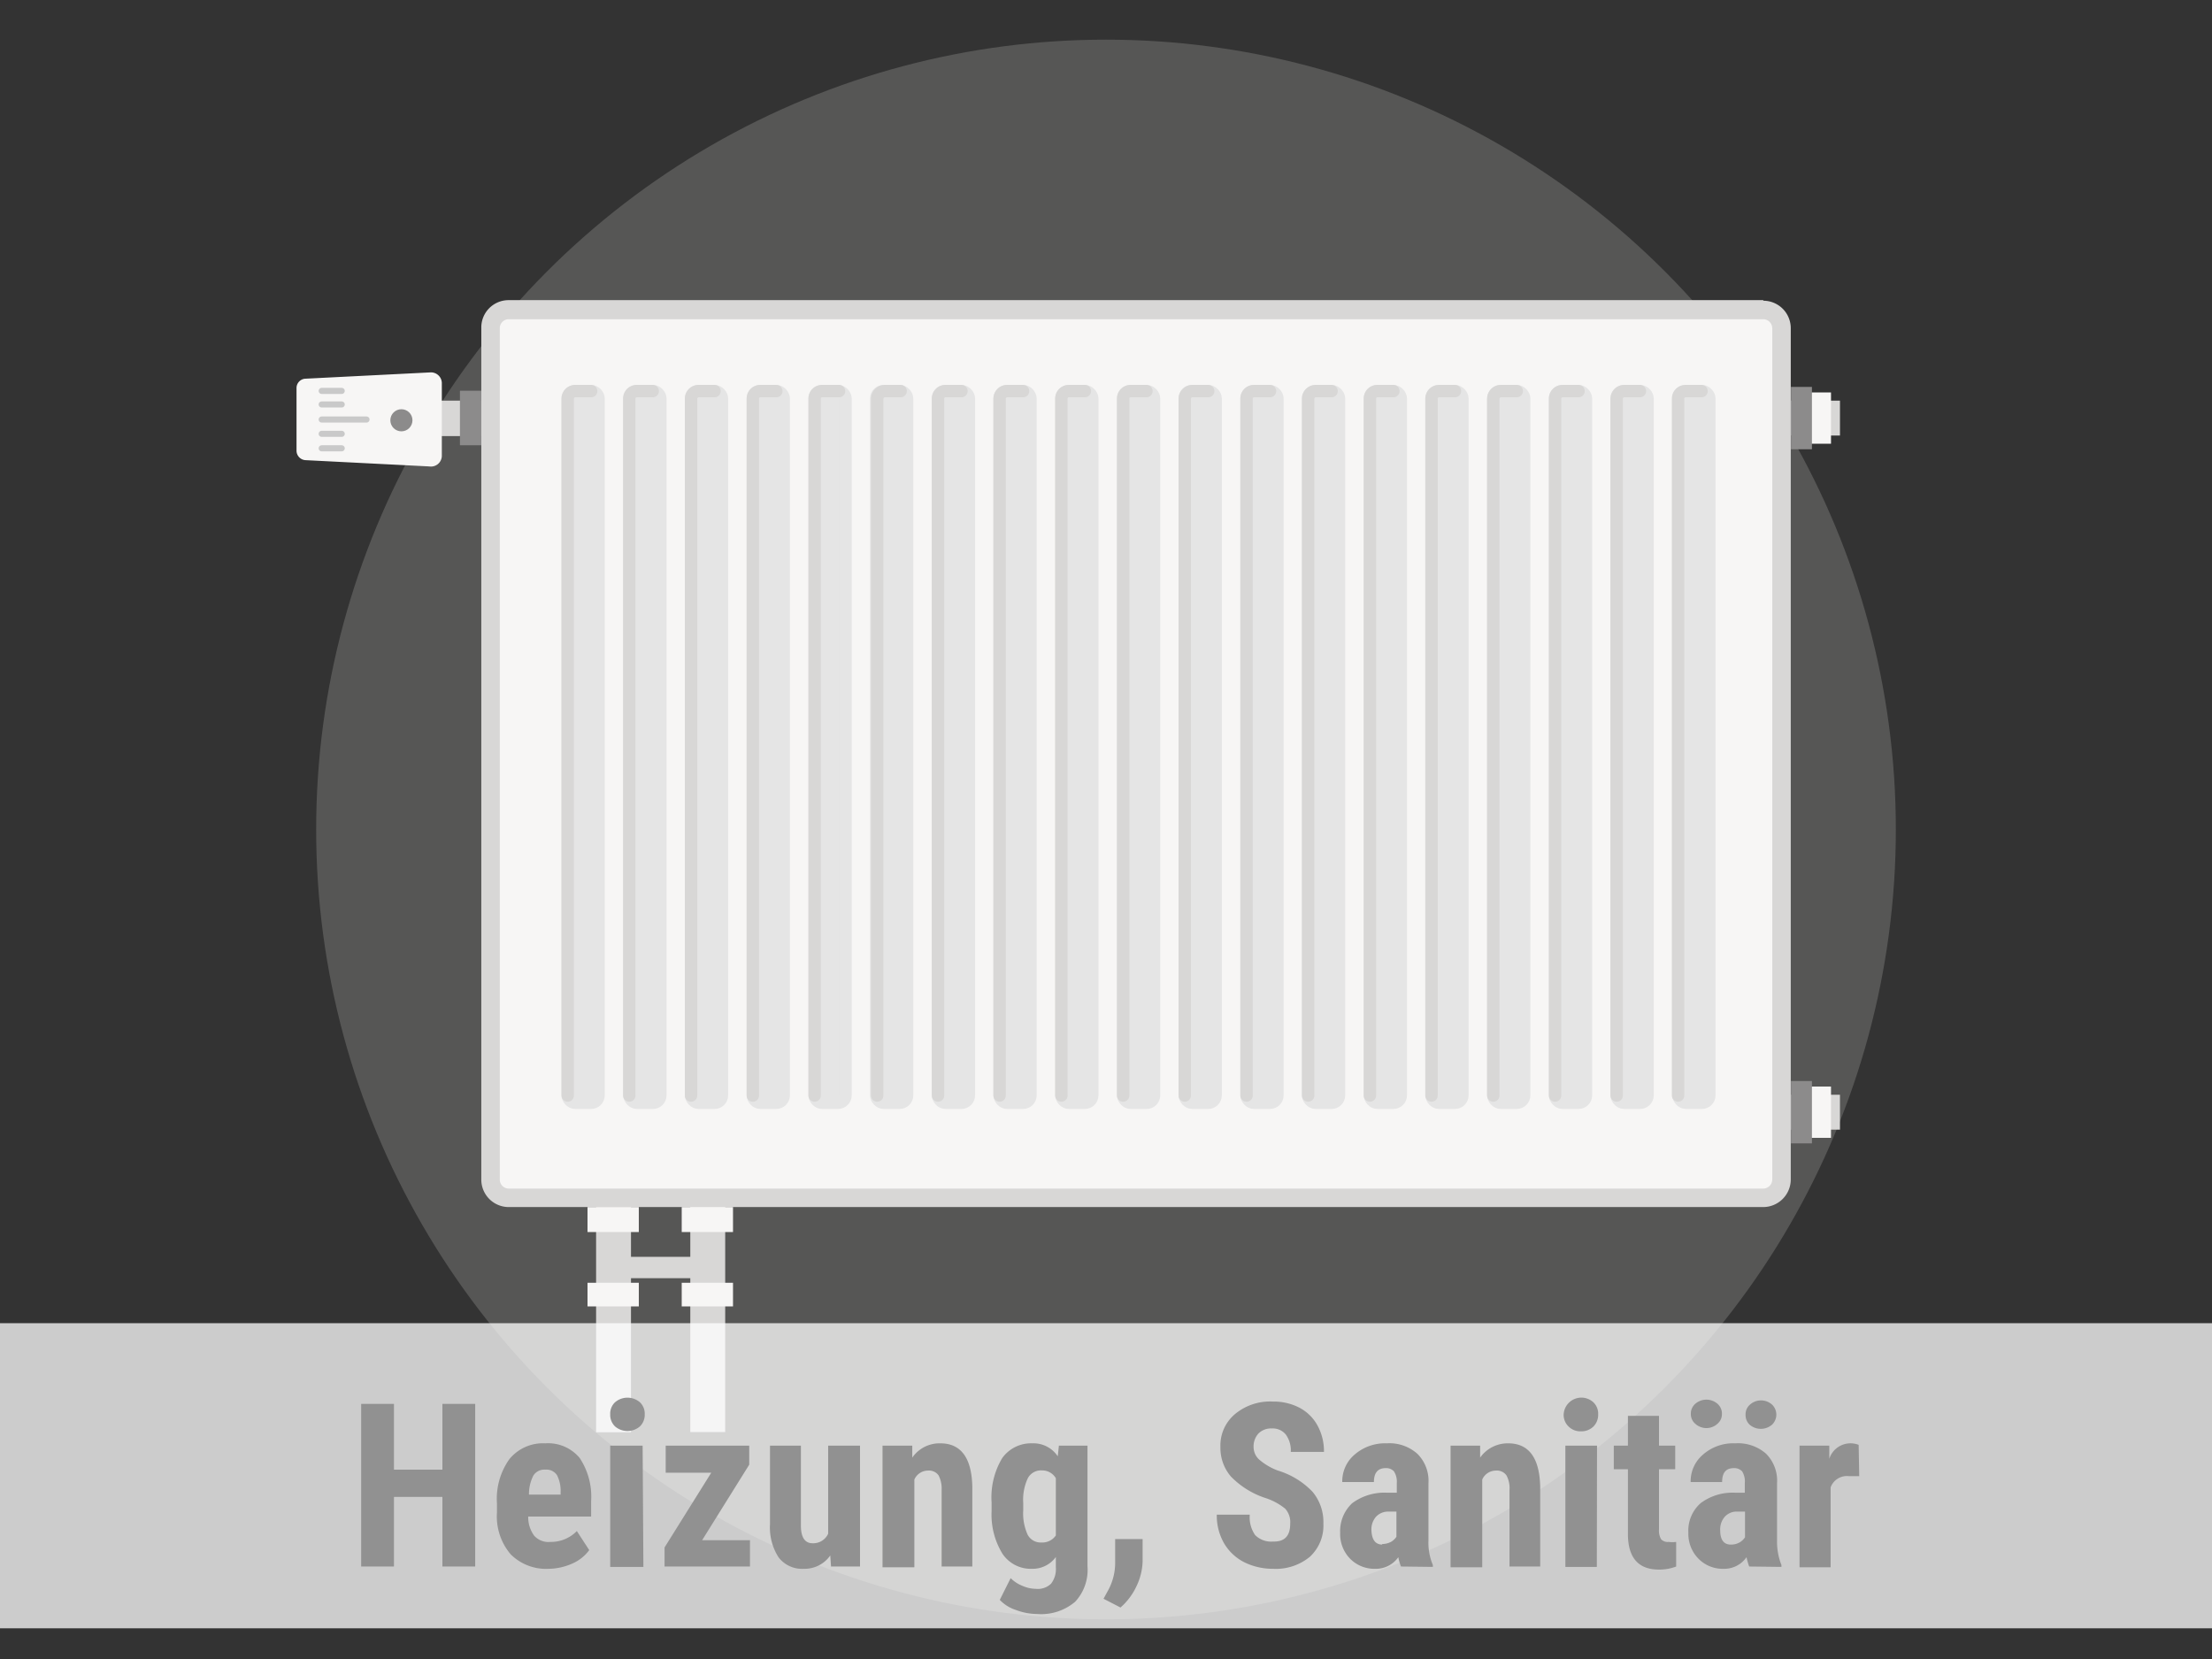 <svg xmlns="http://www.w3.org/2000/svg" viewBox="0 0 116 87"><rect x="0" y="0" width="116" height="87" fill="#333333" stroke="none"/><g data-name="Ebene 1"><circle cx="58" cy="43.5" r="41.42" fill="#aeacaa" opacity=".29"/><rect x="25.72" y="16.25" width="67.7" height="46.56" rx=".95" fill="#f7f6f5"/><path d="M92.47 16.74a.48.48 0 0 1 .47.47v44.65a.48.48 0 0 1-.47.47h-65.8a.47.47 0 0 1-.46-.47V17.21a.47.47 0 0 1 .46-.47h65.8m0-1h-65.8a1.43 1.43 0 0 0-1.43 1.44v44.68a1.44 1.44 0 0 0 1.43 1.44h65.8a1.45 1.45 0 0 0 1.44-1.44V17.21a1.44 1.44 0 0 0-1.44-1.44Z" fill="#d8d7d6"/><g stroke-miterlimit="10" stroke-width=".65"><rect x="29.77" y="20.51" width="1.62" height="37.32" rx=".39" fill="#e5e5e5" stroke="#e5e5e5"/><path d="M29.77 57.45V20.9a.4.4 0 0 1 .39-.39H31" fill="none" stroke="#d8d7d6" stroke-linecap="round"/><rect x="33.01" y="20.51" width="1.62" height="37.32" rx=".39" fill="#e5e5e5" stroke="#e5e5e5"/><path d="M33 57.45V20.9a.39.39 0 0 1 .39-.39h.84" fill="none" stroke="#d8d7d6" stroke-linecap="round"/><rect x="36.24" y="20.51" width="1.62" height="37.32" rx=".39" fill="#e5e5e5" stroke="#e5e5e5"/><path d="M36.24 57.45V20.9a.4.4 0 0 1 .39-.39h.84" fill="none" stroke="#d8d7d6" stroke-linecap="round"/><rect x="39.48" y="20.51" width="1.62" height="37.32" rx=".39" fill="#e5e5e5" stroke="#e5e5e5"/><path d="M39.48 57.45V20.9a.39.39 0 0 1 .39-.39h.84" fill="none" stroke="#d8d7d6" stroke-linecap="round"/><rect x="42.72" y="20.51" width="1.62" height="37.32" rx=".39" fill="#e5e5e5" stroke="#e5e5e5"/><path d="M42.72 57.45V20.9a.39.39 0 0 1 .38-.39h.9" fill="none" stroke="#d8d7d6" stroke-linecap="round"/><rect x="45.95" y="20.51" width="1.62" height="37.32" rx=".39" fill="#e5e5e5" stroke="#e5e5e5"/><path d="M46 57.45V20.9a.4.4 0 0 1 .39-.39h.84" fill="none" stroke="#d8d7d6" stroke-linecap="round"/><rect x="49.19" y="20.51" width="1.62" height="37.32" rx=".39" fill="#e5e5e5" stroke="#e5e5e5"/><path d="M49.19 57.45V20.9a.39.39 0 0 1 .39-.39h.84" fill="none" stroke="#d8d7d6" stroke-linecap="round"/><rect x="52.42" y="20.51" width="1.62" height="37.32" rx=".39" fill="#e5e5e5" stroke="#e5e5e5"/><path d="M52.42 57.45V20.9a.4.4 0 0 1 .39-.39h.84" fill="none" stroke="#d8d7d6" stroke-linecap="round"/><rect x="55.66" y="20.51" width="1.62" height="37.32" rx=".39" fill="#e5e5e5" stroke="#e5e5e5"/><path d="M55.66 57.45V20.9a.39.39 0 0 1 .39-.39h.84" fill="none" stroke="#d8d7d6" stroke-linecap="round"/><rect x="58.9" y="20.51" width="1.62" height="37.32" rx=".39" fill="#e5e5e5" stroke="#e5e5e5"/><path d="M58.9 57.45V20.9a.39.39 0 0 1 .38-.39h.84" fill="none" stroke="#d8d7d6" stroke-linecap="round"/><rect x="62.13" y="20.51" width="1.62" height="37.32" rx=".39" fill="#e5e5e5" stroke="#e5e5e5"/><path d="M62.13 57.45V20.9a.4.4 0 0 1 .39-.39h.84" fill="none" stroke="#d8d7d6" stroke-linecap="round"/><rect x="65.37" y="20.51" width="1.62" height="37.32" rx=".39" fill="#e5e5e5" stroke="#e5e5e5"/><path d="M65.37 57.45V20.9a.39.39 0 0 1 .39-.39h.84" fill="none" stroke="#d8d7d6" stroke-linecap="round"/><rect x="68.6" y="20.51" width="1.62" height="37.32" rx=".39" fill="#e5e5e5" stroke="#e5e5e5"/><path d="M68.6 57.45V20.9a.4.4 0 0 1 .39-.39h.84" fill="none" stroke="#d8d7d6" stroke-linecap="round"/><rect x="71.84" y="20.51" width="1.62" height="37.32" rx=".39" fill="#e5e5e5" stroke="#e5e5e5"/><path d="M71.84 57.45V20.9a.39.39 0 0 1 .39-.39h.84" fill="none" stroke="#d8d7d6" stroke-linecap="round"/><rect x="75.07" y="20.51" width="1.62" height="37.32" rx=".39" fill="#e5e5e5" stroke="#e5e5e5"/><path d="M75.07 57.45V20.9a.4.4 0 0 1 .39-.39h.84" fill="none" stroke="#d8d7d6" stroke-linecap="round"/><rect x="78.31" y="20.51" width="1.62" height="37.32" rx=".39" fill="#e5e5e5" stroke="#e5e5e5"/><path d="M78.31 57.45V20.9a.4.4 0 0 1 .39-.39h.84" fill="none" stroke="#d8d7d6" stroke-linecap="round"/><rect x="81.55" y="20.51" width="1.62" height="37.32" rx=".39" fill="#e5e5e5" stroke="#e5e5e5"/><path d="M81.55 57.45V20.9a.39.39 0 0 1 .38-.39h.85" fill="none" stroke="#d8d7d6" stroke-linecap="round"/><rect x="84.78" y="20.51" width="1.62" height="37.32" rx=".39" fill="#e5e5e5" stroke="#e5e5e5"/><path d="M84.78 57.45V20.9a.4.4 0 0 1 .39-.39H86" fill="none" stroke="#d8d7d6" stroke-linecap="round"/><rect x="88.02" y="20.51" width="1.62" height="37.32" rx=".39" fill="#e5e5e5" stroke="#e5e5e5"/><path d="M88 57.45V20.9a.39.39 0 0 1 .39-.39h.84" fill="none" stroke="#d8d7d6" stroke-linecap="round"/></g><path fill="#d8d7d6" d="M25.24 22.87H23v-1.86h2.24z"/><path d="M22.51 24.46 16 24.13a.5.5 0 0 1-.45-.51v-3.26a.49.49 0 0 1 .45-.5l6.55-.33a.57.57 0 0 1 .62.54v3.85a.57.57 0 0 1-.66.54Z" fill="#f7f6f5"/><path fill="#8c8b8b" d="M25.24 23.35h-1.12v-2.86h1.12z"/><g fill="none" stroke="#c9c9c9" stroke-linecap="round" stroke-linejoin="round" stroke-width=".32"><path d="M17.92 21.21h-1.05M17.92 20.5h-1.05M17.92 23.51h-1.05M19.22 22h-2.35M17.92 22.75h-1.05"/></g><path fill="#d8d7d6" d="M96.49 22.84h-2.58v-1.83h2.58z"/><path fill="#f7f6f5" d="M96.02 23.27h-1.65v-2.69h1.65z"/><path fill="#8c8b8b" d="M95.02 23.56h-1.1v-3.27h1.1z"/><path fill="#d8d7d6" d="M96.49 59.24h-2.58v-1.83h2.58z"/><path fill="#f7f6f5" d="M96.02 59.67h-1.65v-2.69h1.65z"/><path fill="#8c8b8b" d="M95.02 59.96h-1.1v-3.27h1.1z"/><path fill="#d8d7d6" d="M36.2 75.1V63.29h1.83V75.1z"/><path fill="#d8d7d6" d="M32.77 65.91h3.84v1.12h-3.84z"/><path fill="#f7f6f5" d="M35.75 64.61V63.3h2.69v1.31zM38.44 67.27v1.24h-2.69v-1.24z"/><path fill="#d8d7d6" d="M31.26 75.11V63.3h1.83v11.81z"/><path fill="#f7f6f5" d="M30.81 64.61V63.3h2.69v1.31zM33.5 67.27v1.24h-2.69v-1.24z"/><circle cx="21.05" cy="22.04" r=".58" fill="#8c8b8b"/><path fill="#fff" opacity=".75" d="M0 69.39h116v16H0z"/><g fill="#919191"><path d="M24.92 82.15H23.2V78.5h-2.54v3.65h-1.72v-8.53h1.72v3.45h2.54v-3.45h1.72ZM28.78 82.27a2.63 2.63 0 0 1-2-.76 3.07 3.07 0 0 1-.72-2.18v-.51a3.57 3.57 0 0 1 .66-2.31 2.28 2.28 0 0 1 1.88-.82 2.15 2.15 0 0 1 1.8.77 3.67 3.67 0 0 1 .6 2.26v.81h-3.3a1.64 1.64 0 0 0 .31 1 1 1 0 0 0 .85.33 1.89 1.89 0 0 0 1.39-.57l.65 1a2.18 2.18 0 0 1-.9.71 3.12 3.12 0 0 1-1.22.27Zm-1-3.89h1.62v-.15a1.81 1.81 0 0 0-.19-.87.66.66 0 0 0-.61-.29.68.68 0 0 0-.63.31 2.13 2.13 0 0 0-.23 1ZM32 74.17a.82.82 0 0 1 .25-.63 1 1 0 0 1 1.31 0 .82.82 0 0 1 .25.63.84.84 0 0 1-.25.63 1 1 0 0 1-1.31 0 .84.84 0 0 1-.25-.63Zm1.74 8H32v-6.36h1.7ZM36.82 80.77h2.51v1.38h-4.48v-1l2.45-3.92h-2.39v-1.42h4.38v1ZM43.54 81.57a1.64 1.64 0 0 1-1.39.7 1.55 1.55 0 0 1-1.32-.6 2.9 2.9 0 0 1-.45-1.75v-4.11H42V80c0 .62.21.93.61.93a.86.86 0 0 0 .82-.5v-4.62h1.67v6.34h-1.52ZM47.84 75.81v.63a1.74 1.74 0 0 1 1.47-.75c1.09 0 1.65.77 1.68 2.29v4.17h-1.61v-4a1.52 1.52 0 0 0-.16-.78.62.62 0 0 0-.57-.25.78.78 0 0 0-.7.47v4.6h-1.67v-6.38ZM52 78.79a4 4 0 0 1 .56-2.33 1.86 1.86 0 0 1 1.58-.77 1.53 1.53 0 0 1 1.33.68l.06-.56h1.5v6.34a2.45 2.45 0 0 1-.65 1.85 2.76 2.76 0 0 1-2 .64 3.19 3.19 0 0 1-1.1-.21 2 2 0 0 1-.85-.53l.57-1.14a1.8 1.8 0 0 0 .61.4 1.77 1.77 0 0 0 .71.16 1 1 0 0 0 .8-.27 1.26 1.26 0 0 0 .25-.86v-.54a1.5 1.5 0 0 1-1.24.62 1.79 1.79 0 0 1-1.56-.79 3.91 3.91 0 0 1-.57-2.22Zm1.66.41a2.7 2.7 0 0 0 .23 1.28.77.77 0 0 0 .72.41.86.86 0 0 0 .76-.37v-3a.83.83 0 0 0-.74-.41.78.78 0 0 0-.73.41 2.65 2.65 0 0 0-.24 1.3ZM58.76 84.3l-.89-.46.23-.42a3 3 0 0 0 .38-1.42v-1.29h1.44v1.18a3.22 3.22 0 0 1-.32 1.29 3.37 3.37 0 0 1-.84 1.12ZM67.66 79.91a1.06 1.06 0 0 0-.26-.79 3.22 3.22 0 0 0-1-.55 4.45 4.45 0 0 1-1.85-1.14 2.3 2.3 0 0 1-.55-1.54 2.15 2.15 0 0 1 .76-1.73 2.88 2.88 0 0 1 2-.66 2.92 2.92 0 0 1 1.4.33 2.3 2.3 0 0 1 .94.94 2.8 2.8 0 0 1 .33 1.37h-1.74a1.41 1.41 0 0 0-.26-.91.88.88 0 0 0-.73-.32.93.93 0 0 0-.71.27 1 1 0 0 0-.25.72.89.89 0 0 0 .28.63 3.18 3.18 0 0 0 1 .59 4.19 4.19 0 0 1 1.81 1.11 2.47 2.47 0 0 1 .57 1.67 2.22 2.22 0 0 1-.71 1.74 2.8 2.8 0 0 1-1.93.63 3.37 3.37 0 0 1-1.5-.34 2.58 2.58 0 0 1-1.07-1 2.91 2.91 0 0 1-.38-1.5h1.73a1.63 1.63 0 0 0 .28 1.07 1.18 1.18 0 0 0 .94.34q.9.03.9-.93ZM73.47 82.15a2.35 2.35 0 0 1-.14-.49 1.44 1.44 0 0 1-1.21.61 1.79 1.79 0 0 1-1.32-.53 1.85 1.85 0 0 1-.52-1.36 2 2 0 0 1 .63-1.55 2.83 2.83 0 0 1 1.83-.55h.51v-.51a1 1 0 0 0-.15-.61.55.55 0 0 0-.43-.17c-.41 0-.62.24-.62.73h-1.66a1.83 1.83 0 0 1 .66-1.45 2.43 2.43 0 0 1 1.67-.58 2.2 2.2 0 0 1 1.61.55 2 2 0 0 1 .58 1.55v3a3 3 0 0 0 .23 1.28v.1Zm-1-1.18a1 1 0 0 0 .47-.11.85.85 0 0 0 .29-.27v-1.32h-.4a.87.87 0 0 0-.67.27 1 1 0 0 0-.24.72c.02.47.2.74.57.74ZM77.62 75.81v.63a1.77 1.77 0 0 1 1.47-.75c1.09 0 1.65.77 1.68 2.29v4.17h-1.61v-4a1.42 1.42 0 0 0-.16-.78.62.62 0 0 0-.57-.25.78.78 0 0 0-.7.47v4.6h-1.66v-6.38ZM82 74.17a.93.93 0 0 1 1.56-.63.82.82 0 0 1 .25.63.87.87 0 0 1-.24.63.9.9 0 0 1-.66.26.87.87 0 0 1-.66-.26.84.84 0 0 1-.25-.63Zm1.74 8h-1.65v-6.36h1.66ZM87 74.25v1.56h.85v1.24H87v3.15a.91.91 0 0 0 .11.52.47.47 0 0 0 .39.14 1.54 1.54 0 0 0 .4 0v1.29a2.45 2.45 0 0 1-.91.16c-1.07 0-1.61-.62-1.62-1.84v-3.42h-.74v-1.24h.74v-1.56ZM91.73 82.15a3.2 3.2 0 0 1-.14-.49 1.42 1.42 0 0 1-1.2.61 1.78 1.78 0 0 1-1.32-.53 1.85 1.85 0 0 1-.53-1.36 1.92 1.92 0 0 1 .64-1.55 2.79 2.79 0 0 1 1.82-.55h.5v-.51a1 1 0 0 0-.14-.61.56.56 0 0 0-.43-.17c-.42 0-.62.24-.62.73h-1.65a1.83 1.83 0 0 1 .66-1.45 2.4 2.4 0 0 1 1.68-.58 2.22 2.22 0 0 1 1.62.55 2 2 0 0 1 .57 1.55v3a3.33 3.33 0 0 0 .23 1.28v.1Zm-3.06-8a.68.68 0 0 1 .24-.54.89.89 0 0 1 1.15 0 .68.68 0 0 1 .24.54.66.66 0 0 1-.24.52.86.86 0 0 1-1.15 0 .66.66 0 0 1-.24-.51ZM90.76 81a.92.92 0 0 0 .46-.11.85.85 0 0 0 .29-.27v-1.35h-.4a.84.84 0 0 0-.66.27 1 1 0 0 0-.24.72c0 .47.18.74.55.74Zm.78-6.81a.67.67 0 0 1 .23-.53.87.87 0 0 1 1.16 0 .73.73 0 0 1 0 1.05.9.9 0 0 1-1.18 0 .7.7 0 0 1-.21-.55ZM97.5 77.41h-.55A.91.91 0 0 0 96 78v4.19h-1.63v-6.38h1.56v.69a1.17 1.17 0 0 1 1.54-.73Z"/></g></g></svg>
